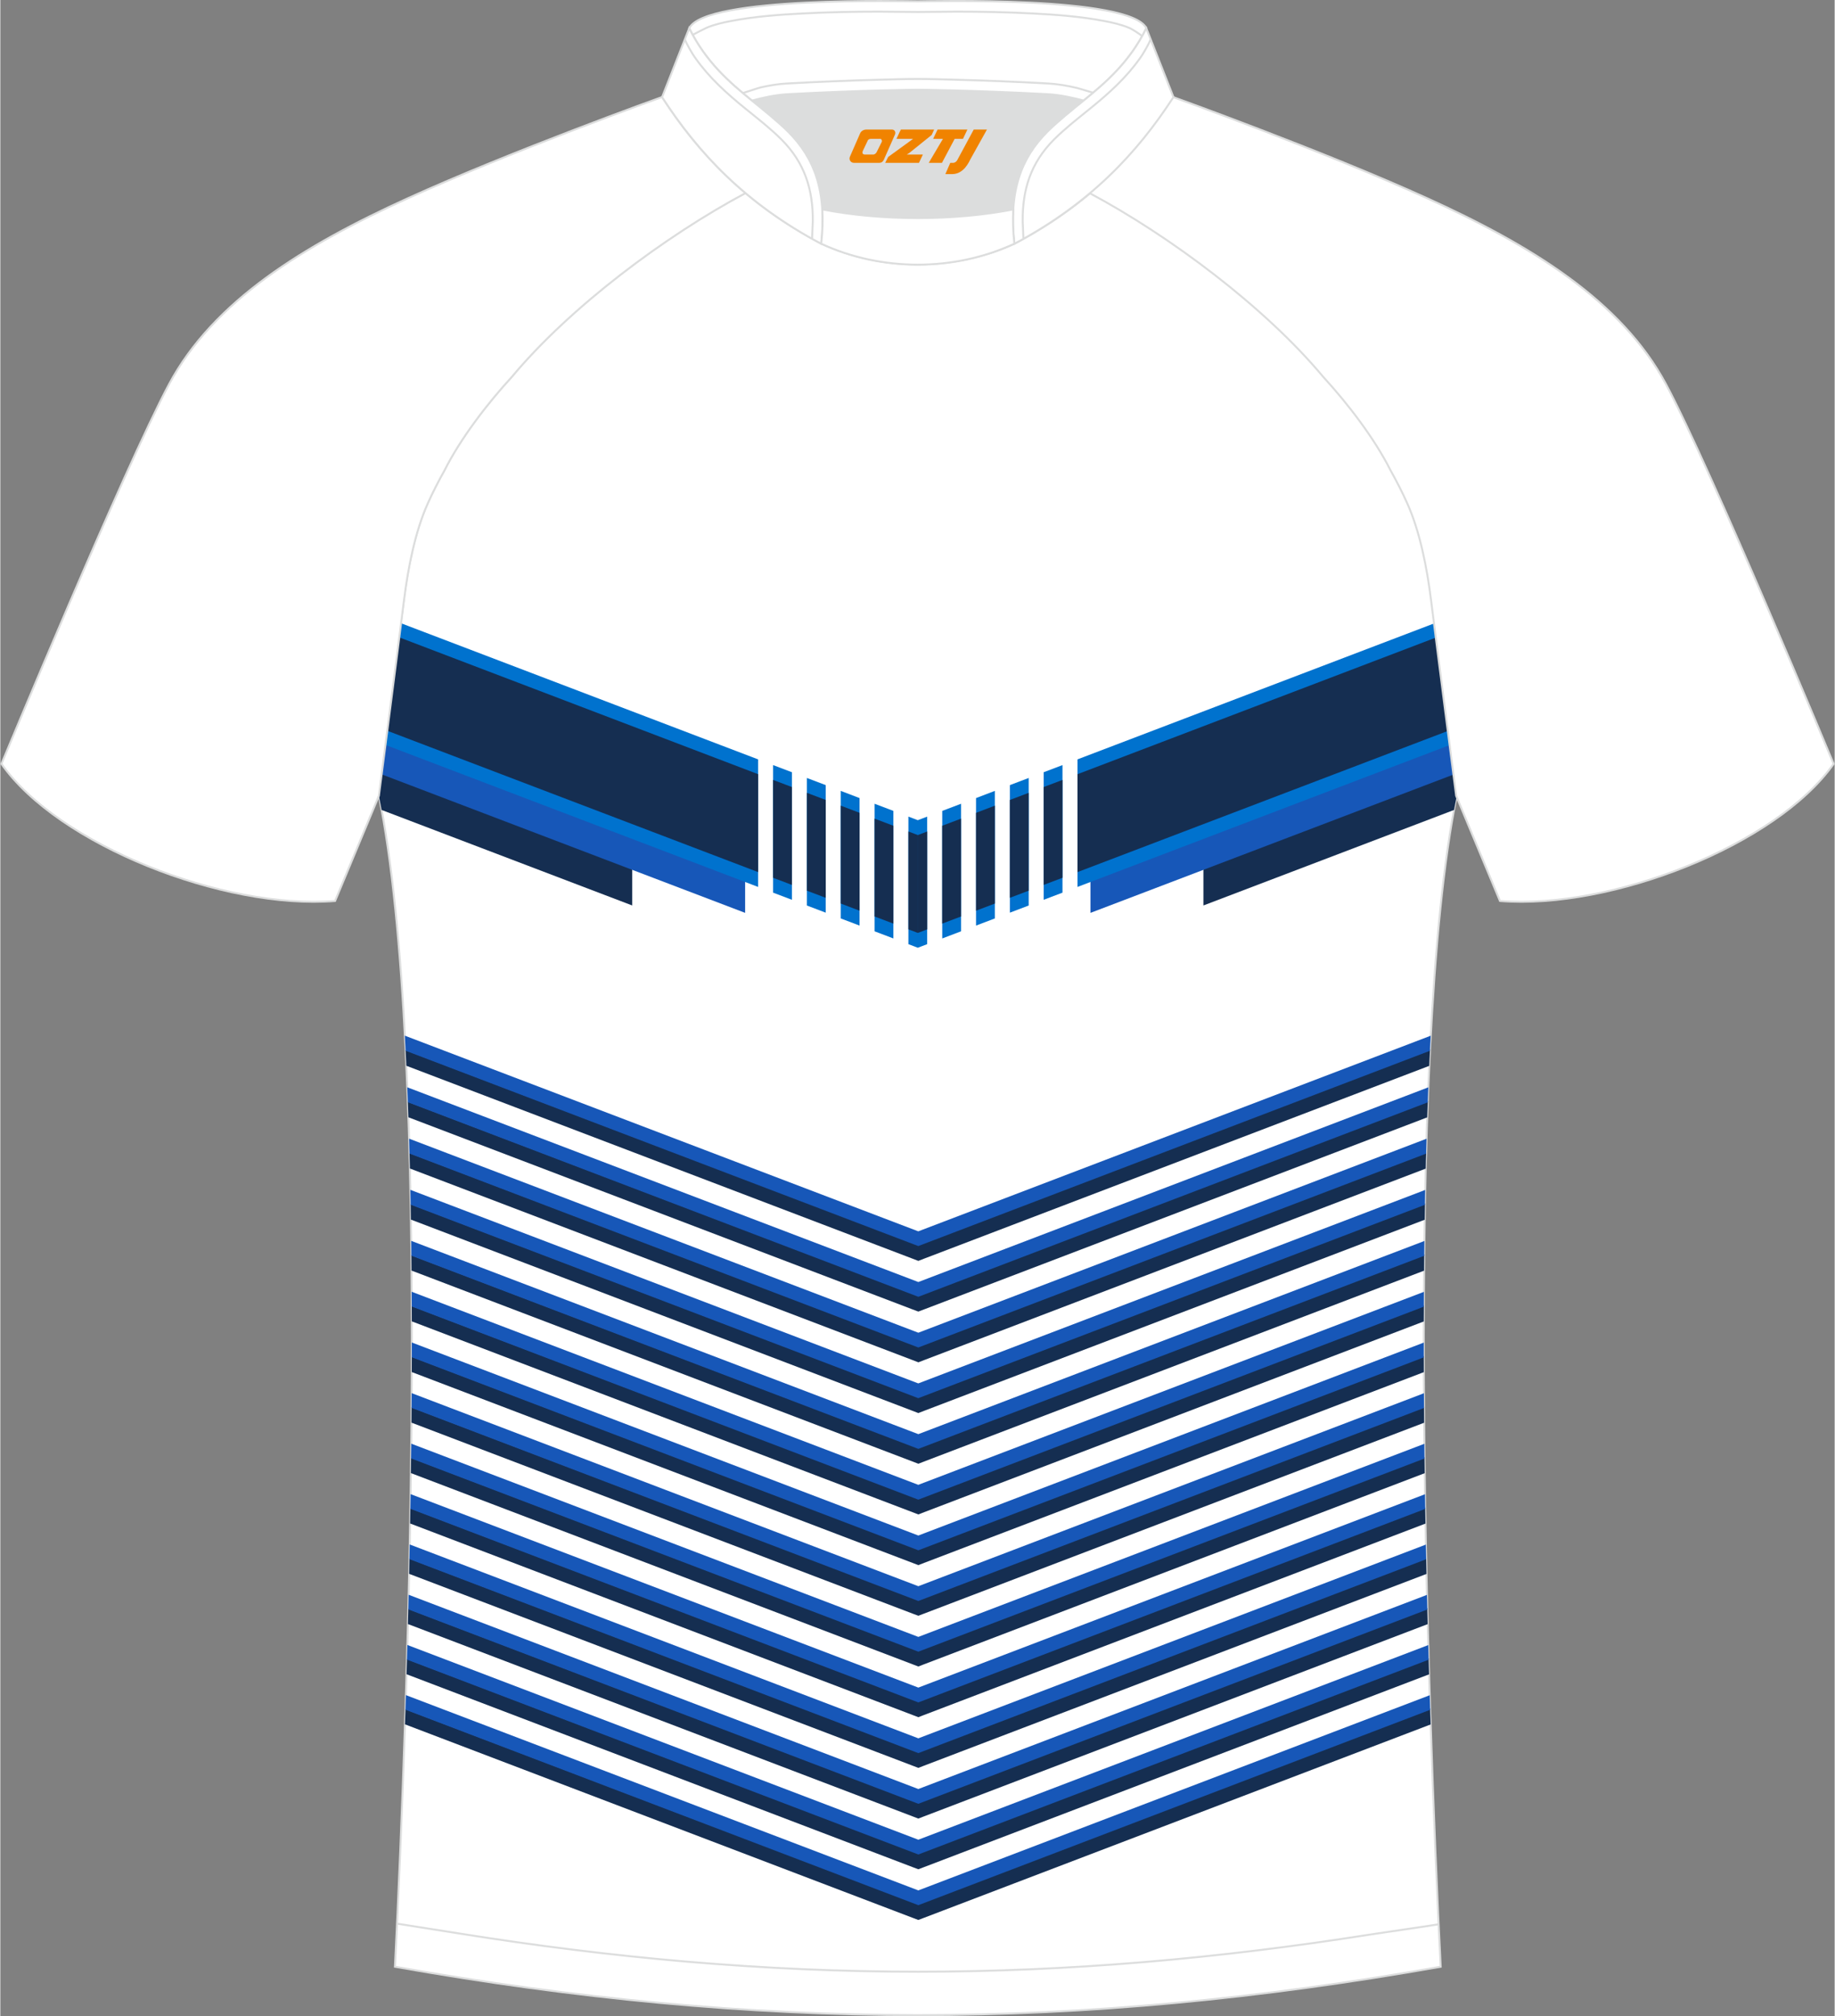 <?xml version="1.0" encoding="utf-8"?>
<!-- Generator: Adobe Illustrator 24.0.1, SVG Export Plug-In . SVG Version: 6.00 Build 0)  -->
<svg xmlns="http://www.w3.org/2000/svg" xmlns:xlink="http://www.w3.org/1999/xlink" version="1.1" id="图层_1" x="0px" y="0px" width="375.2px" height="412px" viewBox="0 0 375.12 412.06" enable-background="new 0 0 375.12 412.06" xml:space="preserve">
<rect x="0" y="0" width="375.12" height="412.06" fill="#808080" stroke="none"/>
<g>
	
		<path fill-rule="evenodd" clip-rule="evenodd" fill="#FFFFFF" stroke="#DCDDDD" stroke-width="0.4" stroke-miterlimit="22.926" d="   M292.73,122.66c1.28,10.22,4.87,37.88,5.13,39.87c-10.9,52.78-6,185.69-3.31,239.43c-36.98,6.55-71.95,9.87-106.93,9.9   c-34.97-0.04-69.96-3.35-106.92-9.9c2.69-53.74,7.59-186.65-3.31-239.43c0.26-1.99,3.85-29.64,5.13-39.87   c0.85-6.81,2.32-14.12,4.86-19.77c1.01-2.26,2.15-4.5,3.41-6.73c3.27-6.54,8.81-13.73,13.76-19.11   c11.93-14.33,31.37-28.82,47.81-37.61c3.96,3.33,8.45,6.45,13.62,9.33l1.87,1.01c6.12,2.84,13.03,4.26,19.8,4.27   c6.76-0.02,13.68-1.44,19.8-4.27l1.87-1.01c5.16-2.88,9.64-6.01,13.61-9.33c16.44,8.78,35.88,23.27,47.81,37.61   c4.94,5.38,10.48,12.57,13.76,19.11c1.25,2.23,2.4,4.47,3.41,6.73C290.41,108.55,291.88,115.86,292.73,122.66z"/>
	<g>
		<path fill-rule="evenodd" clip-rule="evenodd" fill="#152E51" d="M129.22,185.06l-51.25-19.52c-0.19-1.03-0.38-2.03-0.58-3    c0.16-1.2,1.53-11.77,2.87-22.2l48.96,18.65V185.06z"/>
		<path fill-rule="evenodd" clip-rule="evenodd" fill="#1757B8" d="M152.31,186.57l-74.36-28.32c0.75-5.78,2.1-16.19,3.21-24.86    l71.15,27.11V186.57z"/>
		<path fill-rule="evenodd" clip-rule="evenodd" fill="#152E51" d="M246.03,185.06l51.25-19.52c0.19-1.03,0.38-2.03,0.58-3    c-0.16-1.2-1.53-11.77-2.87-22.2l-48.96,18.65V185.06z"/>
		<path fill-rule="evenodd" clip-rule="evenodd" fill="#1757B8" d="M222.94,186.57l74.36-28.32c-0.75-5.78-2.1-16.19-3.21-24.86    l-71.16,27.11v26.07H222.94z"/>
		<path fill-rule="evenodd" clip-rule="evenodd" fill="#0072CE" d="M220.28,181.27l76.24-29.04c-0.98-7.6-2.29-17.76-3.2-24.86    l-73.04,27.83L220.28,181.27L220.28,181.27z M78.72,152.23c0.98-7.6,2.29-17.76,3.2-24.86l73.04,27.83v26.07L78.72,152.23    L78.72,152.23z M213.36,183.9l3.85-1.46v-26.07l-3.85,1.46V183.9L213.36,183.9z M206.45,186.53l3.85-1.46V159l-3.85,1.46V186.53    L206.45,186.53z M199.53,189.17l3.85-1.46v-26.07l-3.85,1.47V189.17L199.53,189.17z M192.62,191.8l3.85-1.46v-26.07l-3.85,1.46    V191.8L192.62,191.8z M187.62,193.7l1.92-0.73V166.9l-1.92,0.73V193.7z M187.62,193.7l-1.92-0.73V166.9l1.92,0.73V193.7    L187.62,193.7z M182.63,191.8l-3.85-1.46v-26.07l3.85,1.46V191.8L182.63,191.8z M175.71,189.17l-3.85-1.46v-26.07l3.85,1.47    V189.17L175.71,189.17z M168.79,186.53l-3.85-1.46V159l3.85,1.46V186.53L168.79,186.53z M161.88,183.9l-3.85-1.46v-26.07    l3.85,1.46V183.9z"/>
		<path fill-rule="evenodd" clip-rule="evenodd" fill="#152E51" d="M296.15,149.34l-75.87,28.9v-20.01l73.41-27.97    C294.44,136.1,295.36,143.24,296.15,149.34L296.15,149.34z M79.1,149.34c0.79-6.09,1.71-13.24,2.46-19.08l73.41,27.97v20.01    L79.1,149.34L79.1,149.34z M217.21,179.4l-3.85,1.46v-20l3.85-1.46V179.4L217.21,179.4z M210.29,182.04l-3.85,1.46v-20l3.85-1.46    V182.04L210.29,182.04z M203.38,184.67l-3.85,1.46v-20l3.85-1.47V184.67L203.38,184.67z M196.46,187.31l-3.85,1.46v-20l3.85-1.46    V187.31L196.46,187.31z M189.55,189.94l-1.92,0.73v-20l1.92-0.73V189.94L189.55,189.94z M185.7,189.94l1.92,0.73v-20l-1.92-0.73    V189.94L185.7,189.94z M178.78,187.31l3.85,1.46v-20l-3.85-1.46V187.31L178.78,187.31z M171.87,184.67l3.85,1.46v-20l-3.85-1.47    V184.67L171.87,184.67z M164.95,182.04l3.85,1.46v-20l-3.85-1.46V182.04L164.95,182.04z M158.03,179.4l3.85,1.46v-20l-3.85-1.46    V179.4z"/>
		<g>
			<path fill-rule="evenodd" clip-rule="evenodd" fill="#152E51" d="M292.21,217.84l-103.29,39.4l-1.19,0.46l-1.2-0.46l-103.5-39.42     c-0.05-1.06-0.1-2.13-0.15-3.18l104.85,39.87l104.64-40.03C292.32,215.6,292.26,216.72,292.21,217.84z"/>
			<path fill-rule="evenodd" clip-rule="evenodd" fill="#1757B8" d="M82.72,211.67l105,39.99l104.79-39.98     c-0.05,1.02-0.11,2.05-0.16,3.08l-104.63,39.91L82.88,214.75C82.83,213.71,82.78,212.69,82.72,211.67z"/>
		</g>
		<g>
			<path fill-rule="evenodd" clip-rule="evenodd" fill="#152E51" d="M291.79,228.37l-102.87,39.24l-1.19,0.45l-1.2-0.45     L83.45,228.35c-0.04-1.06-0.07-2.11-0.11-3.16l104.39,39.7l104.19-39.86C291.87,226.13,291.83,227.25,291.79,228.37z"/>
			<path fill-rule="evenodd" clip-rule="evenodd" fill="#1757B8" d="M83.22,222.22l104.51,39.8l104.29-39.79     c-0.04,1.02-0.08,2.04-0.12,3.07l-104.17,39.74L83.34,225.28C83.3,224.26,83.26,223.23,83.22,222.22z"/>
		</g>
		<g>
			<path fill-rule="evenodd" clip-rule="evenodd" fill="#152E51" d="M291.49,238.84l-102.56,39.13l-1.19,0.46l-1.2-0.46     L83.76,238.82c-0.03-1.05-0.05-2.1-0.08-3.15l104.06,39.57l103.85-39.73C291.54,236.62,291.51,237.73,291.49,238.84z"/>
			<path fill-rule="evenodd" clip-rule="evenodd" fill="#1757B8" d="M83.59,232.72l104.14,39.66l103.93-39.65     c-0.03,1.01-0.06,2.03-0.09,3.05L187.73,275.4L83.68,235.77C83.65,234.75,83.62,233.73,83.59,232.72z"/>
		</g>
		<g>
			<path fill-rule="evenodd" clip-rule="evenodd" fill="#152E51" d="M291.28,249.29l-102.36,39.05l-1.19,0.46l-1.2-0.46     L83.96,249.26c-0.02-1.05-0.03-2.1-0.05-3.14l103.82,39.48l103.61-39.63C291.32,247.07,291.3,248.18,291.28,249.29z"/>
			<path fill-rule="evenodd" clip-rule="evenodd" fill="#1757B8" d="M83.85,243.18l103.87,39.56l103.66-39.54     c-0.02,1.01-0.04,2.03-0.06,3.04l-103.6,39.52L83.91,246.22C83.89,245.21,83.87,244.19,83.85,243.18z"/>
		</g>
		<g>
			<path fill-rule="evenodd" clip-rule="evenodd" fill="#152E51" d="M291.15,259.7l-102.23,39l-1.19,0.46l-1.2-0.46L84.09,259.68     c-0.01-1.05-0.02-2.09-0.03-3.13l103.67,39.42l103.45-39.58C291.17,257.49,291.16,258.59,291.15,259.7z"/>
			<path fill-rule="evenodd" clip-rule="evenodd" fill="#1757B8" d="M84.03,253.61l103.7,39.5l103.49-39.48     c-0.01,1.01-0.03,2.02-0.04,3.03l-103.45,39.46L84.06,256.64C84.05,255.63,84.04,254.62,84.03,253.61z"/>
		</g>
		<g>
			<path fill-rule="evenodd" clip-rule="evenodd" fill="#152E51" d="M291.09,270.08l-102.17,38.98l-1.19,0.46l-1.2-0.46l-102.38-39     c0-1.04-0.01-2.08-0.01-3.12l103.59,39.39l103.38-39.55L291.09,270.08z"/>
			<path fill-rule="evenodd" clip-rule="evenodd" fill="#1757B8" d="M84.12,264.01l103.6,39.46l103.39-39.44     c-0.01,1.01-0.01,2.02-0.01,3.03L187.72,306.5L84.14,267.03C84.14,266.02,84.13,265.02,84.12,264.01z"/>
		</g>
		<g>
			<path fill-rule="evenodd" clip-rule="evenodd" fill="#152E51" d="M291.1,280.44l-102.18,38.98l-1.19,0.46l-1.2-0.46l-102.39-39     l0.01-3.12l103.58,39.39l103.36-39.54C291.09,278.24,291.1,279.34,291.1,280.44z"/>
			<polygon fill-rule="evenodd" clip-rule="evenodd" fill="#1757B8" points="84.15,274.38 187.73,313.83 291.09,274.4      291.09,277.42 187.73,316.85 84.15,277.4    "/>
		</g>
		<g>
			<polygon fill-rule="evenodd" clip-rule="evenodd" fill="#152E51" points="291.16,290.78 188.92,329.78 187.73,330.23      186.53,329.78 84.08,290.76 84.1,287.65 187.73,327.05 291.14,287.49    "/>
			<polygon fill-rule="evenodd" clip-rule="evenodd" fill="#1757B8" points="84.12,284.73 187.73,324.19 291.12,284.75      291.14,287.76 187.73,327.21 84.1,287.74    "/>
		</g>
		<g>
			<polygon fill-rule="evenodd" clip-rule="evenodd" fill="#152E51" points="291.28,301.09 188.92,340.14 187.73,340.6      186.53,340.14 83.96,301.07 84,297.97 187.73,337.41 291.24,297.81    "/>
			<polygon fill-rule="evenodd" clip-rule="evenodd" fill="#1757B8" points="84.04,295.06 187.73,334.55 291.21,295.08      291.24,298.09 187.73,337.57 84,298.07    "/>
		</g>
		<g>
			<path fill-rule="evenodd" clip-rule="evenodd" fill="#152E51" d="M291.44,311.39L188.92,350.5l-1.19,0.46l-1.2-0.46L83.8,311.37     l0.05-3.1l103.87,39.5l103.66-39.65C291.4,309.21,291.42,310.3,291.44,311.39z"/>
			<polygon fill-rule="evenodd" clip-rule="evenodd" fill="#1757B8" points="83.9,305.37 187.73,344.91 291.34,305.39      291.39,308.39 187.73,347.94 83.85,308.37    "/>
		</g>
		<g>
			<polygon fill-rule="evenodd" clip-rule="evenodd" fill="#152E51" points="291.65,321.68 188.92,360.86 187.73,361.32      186.53,360.86 83.6,321.66 83.66,318.56 187.73,358.14 291.58,318.41    "/>
			<polygon fill-rule="evenodd" clip-rule="evenodd" fill="#1757B8" points="83.72,315.66 187.73,355.28 291.52,315.68      291.58,318.68 187.73,358.3 83.66,318.66    "/>
		</g>
		<g>
			<polygon fill-rule="evenodd" clip-rule="evenodd" fill="#152E51" points="291.89,331.94 188.92,371.22 187.73,371.68      186.53,371.22 83.35,331.92 83.43,328.83 187.73,368.5 291.81,328.68    "/>
			<polygon fill-rule="evenodd" clip-rule="evenodd" fill="#1757B8" points="83.5,325.94 187.73,365.64 291.74,325.96      291.82,328.95 187.73,368.66 83.43,328.93    "/>
		</g>
		<g>
			<polygon fill-rule="evenodd" clip-rule="evenodd" fill="#152E51" points="292.18,342.2 188.92,381.59 187.73,382.04      186.53,381.59 83.07,342.18 83.16,339.09 187.73,378.86 292.08,338.94    "/>
			<polygon fill-rule="evenodd" clip-rule="evenodd" fill="#1757B8" points="83.24,336.2 187.73,376 292.01,336.22 292.09,339.21      187.73,379.02 83.15,339.19    "/>
		</g>
		<g>
			<polygon fill-rule="evenodd" clip-rule="evenodd" fill="#152E51" points="292.5,352.44 188.92,391.95 187.73,392.4      186.53,391.95 82.75,352.42 82.85,349.34 187.73,389.22 292.39,349.18    "/>
			<polygon fill-rule="evenodd" clip-rule="evenodd" fill="#1757B8" points="82.94,346.45 187.73,386.36 292.31,346.47      292.4,349.45 187.73,389.38 82.84,349.43    "/>
		</g>
	</g>
	
		<path fill-rule="evenodd" clip-rule="evenodd" fill="#FFFFFF" stroke="#DCDDDD" stroke-width="0.4" stroke-miterlimit="22.926" d="   M222.74,39.46c7.1-5.98,12.52-12.61,17.07-19.63c0,0,30.76,11.04,52,20.7c21.24,9.65,39.72,20.97,48.83,38.02   c9.12,17.05,34.26,77.57,34.26,77.57c-11.61,16.55-45.46,29.86-68.23,28.02l-8.95-21.49c0,0-3.82-29.37-5.14-39.99   c-0.85-6.8-2.32-14.12-4.86-19.77c-1.01-2.26-2.16-4.5-3.41-6.73c-3.28-6.54-8.81-13.73-13.76-19.11   C258.61,62.74,239.18,48.24,222.74,39.46z"/>
	
		<path fill-rule="evenodd" clip-rule="evenodd" fill="#FFFFFF" stroke="#DCDDDD" stroke-width="0.4" stroke-miterlimit="22.926" d="   M152.39,39.46c-7.1-5.98-12.52-12.61-17.07-19.63c0,0-30.76,11.04-52,20.7C62.08,50.18,43.6,61.5,34.49,78.55   c-9.12,17.04-34.26,77.57-34.26,77.57c11.61,16.55,45.46,29.86,68.23,28.02l8.95-21.49c0,0,3.82-29.37,5.14-39.99   c0.85-6.8,2.32-14.12,4.86-19.77c1.01-2.26,2.16-4.5,3.41-6.73c3.28-6.54,8.81-13.73,13.76-19.11   C116.52,62.74,135.95,48.24,152.39,39.46z"/>
	<path fill="none" stroke="#DCDDDD" stroke-width="0.4" stroke-miterlimit="22.926" stroke-dasharray="3261487.75,1630743.5" d="   M81.16,393.16c1.31,0.21,11.47,1.81,12.79,2.02c31.03,4.97,62.23,7.8,93.72,7.8c30.98,0,61.68-2.74,92.22-7.56   c1.81-0.29,12.48-1.83,14.29-2.14"/>
	<path fill-rule="evenodd" clip-rule="evenodd" fill="#DCDDDD" d="M168.09,42.8c12.07,2.36,26.98,2.36,39.06,0   c0.41-6.85,2.86-11.77,7.01-15.93c1.98-1.98,5.18-4.55,7.35-6.31c0.67-0.53,1.33-1.08,1.98-1.63c-0.29-0.07-2.98-0.9-3.28-0.97   c-1.95-0.46-3.94-0.82-5.93-0.92c-6.35-0.34-12.72-0.6-19.08-0.77c-2.52-0.07-5.07-0.15-7.59-0.15c-2.52,0-5.07,0.08-7.59,0.15   c-6.35,0.17-12.72,0.42-19.07,0.77c-1.82,0.1-3.63,0.4-5.42,0.81c-0.46,0.1-3.23,1.05-3.68,1.16c0.62,0.52,1.24,1.03,1.85,1.53   c2.45,1.94,5.16,4.11,7.38,6.33C165.23,31.03,167.68,35.96,168.09,42.8z"/>
	
		<path fill-rule="evenodd" clip-rule="evenodd" fill="#FFFFFF" stroke="#DCDDDD" stroke-width="0.4" stroke-miterlimit="22.926" d="   M140.88,5.77c3.26-6.62,44.73-5.49,46.74-5.5c2.01,0,43.48-1.13,46.74,5.5c-3.37,6.86-8.16,11.02-12.82,14.79   c-2.01-0.53-4.73-1.17-7.36-1.31c-15.41-0.82-26.57-0.91-26.57-0.91s-11.15,0.08-26.57,0.91c-2.63,0.14-5.35,0.78-7.35,1.31   C149.04,16.78,144.25,12.63,140.88,5.77z"/>
	<path fill="none" stroke="#DCDDDD" stroke-width="0.4" stroke-miterlimit="22.926" stroke-dasharray="3261487.75,1630743.5" d="   M233.5,7.38c-0.36-0.32-1.95-1.41-2.72-1.71c-1.56-0.65-3.35-1.06-4.99-1.37c-4.78-0.92-9.85-1.3-14.72-1.55   c-5.16-0.27-10.34-0.37-15.52-0.37c-2.65,0-5.3,0.07-7.94,0.07s-5.29-0.07-7.94-0.07c-5.17,0-10.35,0.1-15.52,0.37   c-4.85,0.24-9.92,0.62-14.7,1.54c-1.65,0.31-3.43,0.72-4.99,1.37c-0.21,0.09-2.46,1.23-2.86,1.46"/>
	<path fill="none" stroke="#DCDDDD" stroke-width="0.4" stroke-miterlimit="22.926" d="M151.83,19.02   c0.46-0.12,3.22-1.06,3.68-1.16c1.79-0.4,3.61-0.71,5.42-0.8c6.35-0.35,12.72-0.6,19.07-0.77c2.52-0.07,5.07-0.15,7.59-0.15   c2.52,0,5.07,0.08,7.59,0.15c6.36,0.17,12.72,0.42,19.07,0.77c1.99,0.11,3.98,0.46,5.94,0.92c0.29,0.07,2.98,0.89,3.27,0.97"/>
	
		<path fill-rule="evenodd" clip-rule="evenodd" fill="#FFFFFF" stroke="#DCDDDD" stroke-width="0.4" stroke-miterlimit="22.926" d="   M140.88,5.77l-5.55,14.08c7.38,11.39,17.05,21.77,32.54,29.98c1.17-10.71-1.35-17.5-6.8-22.94c-1.98-1.98-5.18-4.55-7.35-6.31   C149.06,16.8,144.26,12.64,140.88,5.77z"/>
	<path fill="none" stroke="#DCDDDD" stroke-width="0.4" stroke-miterlimit="22.926" stroke-dasharray="3261487.75,1630743.5" d="   M166,48.8c0.02-0.51,0.14-3.11,0.15-3.61c0.05-6.43-1.63-11.9-6.43-16.7c-2.2-2.2-4.79-4.22-7.19-6.16   c-4.03-3.26-7.54-6.42-10.43-10.51c-0.54-0.72-1.84-2.95-2.1-3.79"/>
	
		<path fill-rule="evenodd" clip-rule="evenodd" fill="#FFFFFF" stroke="#DCDDDD" stroke-width="0.4" stroke-miterlimit="22.926" d="   M234.35,5.77l5.55,14.08c-7.39,11.39-17.05,21.77-32.54,29.98c-1.17-10.71,1.35-17.5,6.79-22.94c1.98-1.98,5.18-4.55,7.35-6.31   C226.16,16.8,230.97,12.64,234.35,5.77z"/>
	<path fill="none" stroke="#DCDDDD" stroke-width="0.4" stroke-miterlimit="22.926" stroke-dasharray="3261487.75,1630743.5" d="   M209.22,48.8c-0.02-0.51-0.14-3.11-0.15-3.61c-0.05-6.43,1.63-11.9,6.43-16.7c2.2-2.2,4.79-4.22,7.19-6.16   c4.03-3.26,7.54-6.42,10.43-10.51c0.53-0.72,1.84-2.95,2.1-3.79"/>
	
		<path fill-rule="evenodd" clip-rule="evenodd" fill="#FFFFFF" stroke="#DCDDDD" stroke-width="0.4" stroke-miterlimit="22.926" d="   M167.87,49.81c0.28-2.55,0.35-4.87,0.22-7.01c12.07,2.36,26.99,2.36,39.06,0c-0.13,2.14-0.06,4.46,0.22,7.01   C195.05,55.52,180.17,55.52,167.87,49.81z"/>
	
</g>
<g>
	<path fill="#F08300" d="M199.06,26.48l-3.4,6.3c-0.2,0.3-0.5,0.5-0.8,0.5h-0.6l-1,2.3h1.2c2,0.1,3.2-1.5,3.9-3L201.76,26.48h-2.5L199.06,26.48z"/>
	<polygon fill="#F08300" points="191.86,26.48 ,197.76,26.48 ,196.86,28.38 ,195.16,28.38 ,192.56,33.28 ,189.86,33.28 ,192.76,28.38 ,190.76,28.38 ,191.66,26.48"/>
	<polygon fill="#F08300" points="185.86,31.58 ,185.36,31.58 ,185.86,31.28 ,190.46,27.58 ,190.96,26.48 ,184.16,26.48 ,183.86,27.08 ,183.26,28.38 ,186.06,28.38 ,186.66,28.38 ,181.56,32.08    ,180.96,33.28 ,187.56,33.28 ,187.86,33.28 ,188.66,31.58"/>
	<path fill="#F08300" d="M182.36,26.48H177.06C176.56,26.48,176.06,26.78,175.86,27.18L173.76,31.98C173.46,32.58,173.86,33.28,174.56,33.28h5.2c0.4,0,0.7-0.2,0.9-0.6L182.96,27.48C183.16,26.98,182.86,26.48,182.36,26.48z M180.26,28.98L179.16,31.18C178.96,31.48,178.66,31.58,178.56,31.58l-1.8,0C176.56,31.58,176.16,31.48,176.36,30.88l1-2.1c0.1-0.3,0.4-0.4,0.7-0.4h1.9   C180.16,28.38,180.36,28.68,180.26,28.98z"/>
</g>
</svg>